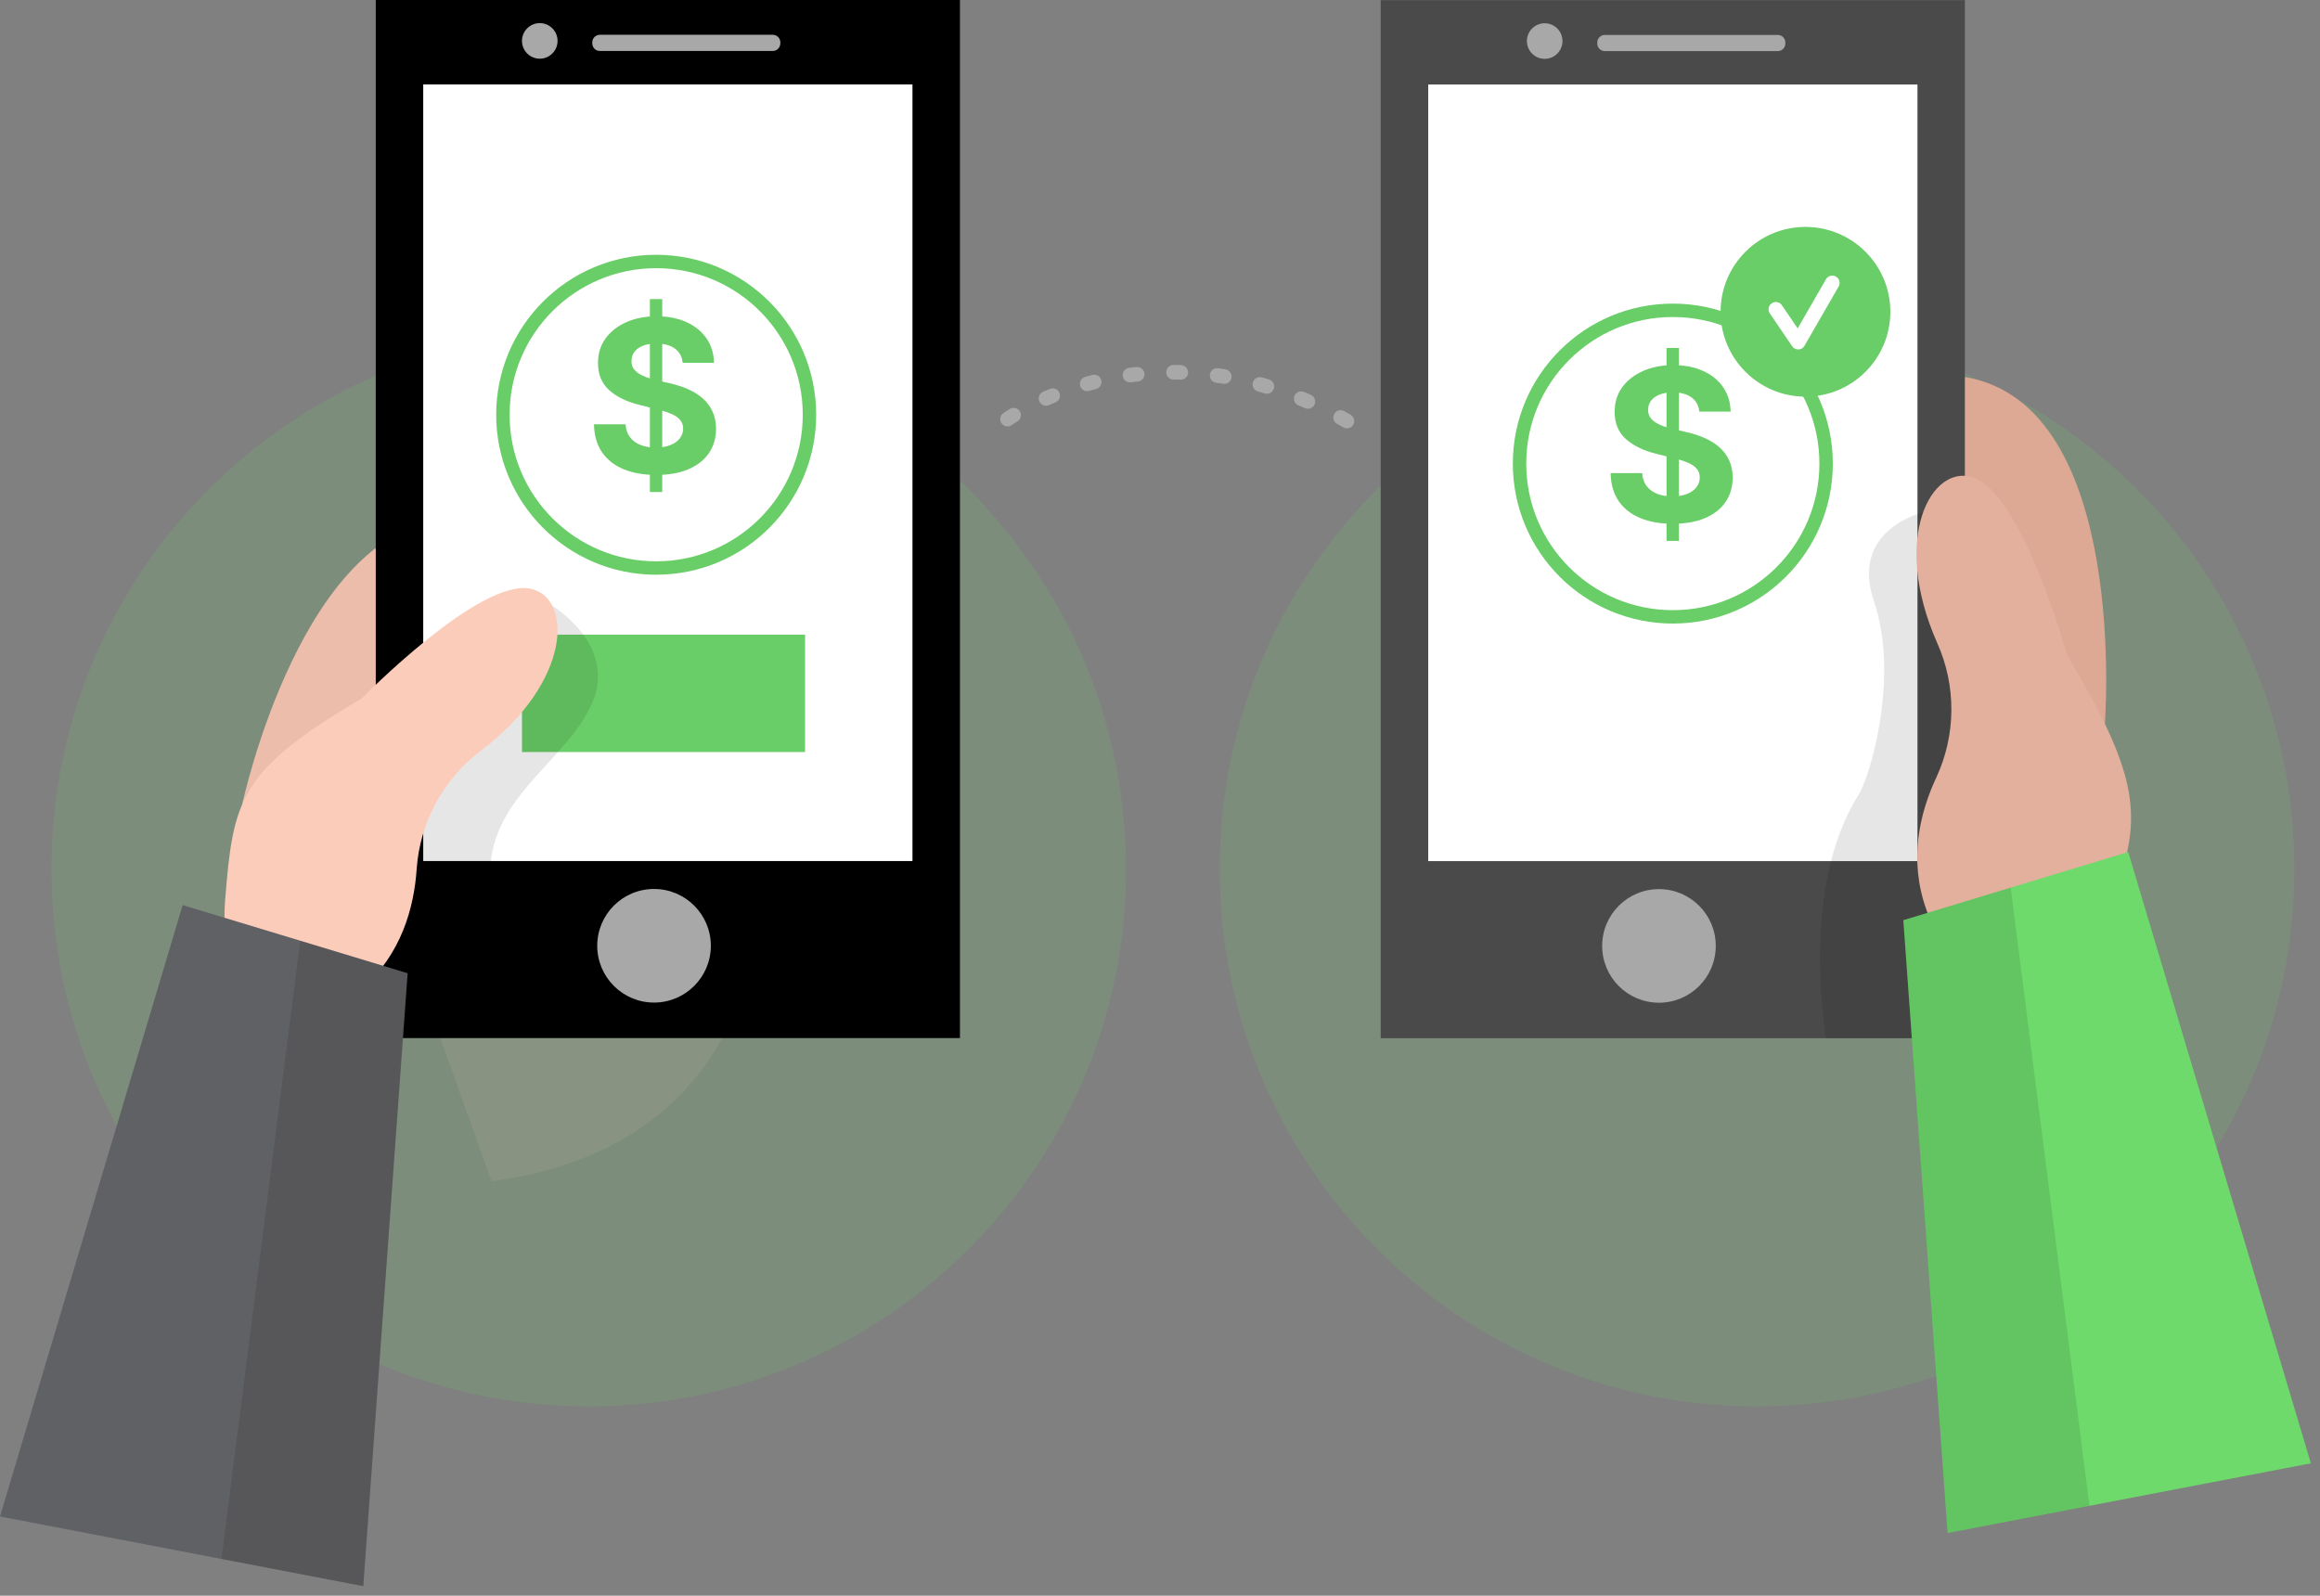 <?xml version="1.0" encoding="UTF-8"?> <svg xmlns="http://www.w3.org/2000/svg" width="173" height="119" viewBox="0 0 173 119" fill="none"><rect x="0" y="0" width="173" height="119" fill="#808080" stroke="none"/> <path opacity="0.3" d="M43.904 104.887C66.034 104.887 83.974 86.947 83.974 64.817C83.974 42.687 66.034 24.747 43.904 24.747C21.774 24.747 3.834 42.687 3.834 64.817C3.834 86.947 21.774 104.887 43.904 104.887Z" fill="#69CE67" fill-opacity="0.55"></path> <path opacity="0.3" d="M131.021 104.887C153.151 104.887 171.091 86.947 171.091 64.817C171.091 42.687 153.151 24.747 131.021 24.747C108.891 24.747 90.951 42.687 90.951 64.817C90.951 86.947 108.891 104.887 131.021 104.887Z" fill="#69CE67" fill-opacity="0.55"></path> <path d="M156.948 54.17C156.948 54.17 158.873 30.152 146.518 28.118C134.164 26.085 132.63 61.092 143.201 61.603C153.772 62.115 156.948 54.17 156.948 54.17Z" fill="#DDA894"></path> <path d="M18.058 60.005C18.058 60.005 22.583 38.722 33.964 38.722C45.345 38.722 51.402 72.174 23.714 75.818L18.058 60.005Z" fill="#EDBDAB"></path> <path opacity="0.1" d="M31 72.283C31 72.283 35.524 51 46.905 51C58.286 51 64.344 84.453 36.655 88.096L31 72.283Z" fill="#FCCCBA"></path> <path d="M28.02 0H71.582V77.416H28.02V0Z" fill="black"></path> <path d="M31.56 6.297H68.042V64.213H31.56V6.297Z" fill="white"></path> <path d="M38.923 47.33H60.032V56.084H38.923V47.33Z" fill="#69CE67"></path> <path opacity="0.1" d="M41.185 45.182C41.185 45.182 46.03 48.091 44.165 52.408C42.3 56.726 36.639 59.347 36.552 65.013C36.465 70.679 36.552 77.422 36.552 77.422H28.02V64.208L41.185 45.182Z" fill="black"></path> <path d="M26.976 52.087C26.976 52.087 35.764 43.105 39.559 43.904C42.686 44.562 42.691 50.793 35.867 55.981C34.482 57.023 33.338 58.35 32.51 59.873C31.683 61.395 31.192 63.078 31.071 64.806C30.875 67.71 29.924 71.157 26.976 73.762C20.788 79.249 16.193 74.469 16.791 67.074C17.39 59.678 17.792 57.482 26.976 52.087Z" fill="#FCCCBA"></path> <path d="M30.397 72.582L27.09 118.291L0 113.093L13.621 67.498L30.397 72.582Z" fill="#606164"></path> <path opacity="0.1" d="M16.514 116.263L22.387 70.157L30.397 72.582L27.09 118.291L16.514 116.263Z" fill="black"></path> <path d="M40.25 4.377C40.983 4.377 41.577 3.783 41.577 3.051C41.577 2.318 40.983 1.724 40.25 1.724C39.517 1.724 38.923 2.318 38.923 3.051C38.923 3.783 39.517 4.377 40.25 4.377Z" fill="#A8A8A8"></path> <path d="M57.623 2.594H44.73C44.418 2.594 44.165 2.847 44.165 3.159V3.235C44.165 3.548 44.418 3.801 44.73 3.801H57.623C57.935 3.801 58.189 3.548 58.189 3.235V3.159C58.189 2.847 57.935 2.594 57.623 2.594Z" fill="#A8A8A8"></path> <path d="M48.77 74.768C51.11 74.768 53.007 72.871 53.007 70.532C53.007 68.193 51.11 66.296 48.77 66.296C46.431 66.296 44.535 68.193 44.535 70.532C44.535 72.871 46.431 74.768 48.77 74.768Z" fill="#A8A8A8"></path> <path d="M49.335 34.215V19.825H50.257V34.215H49.335ZM51.78 24.575C51.735 24.121 51.542 23.769 51.201 23.518C50.86 23.267 50.397 23.141 49.813 23.141C49.416 23.141 49.08 23.197 48.807 23.31C48.533 23.419 48.323 23.57 48.177 23.765C48.035 23.96 47.964 24.181 47.964 24.428C47.956 24.634 47.999 24.814 48.093 24.968C48.19 25.122 48.323 25.255 48.492 25.367C48.66 25.476 48.855 25.571 49.076 25.654C49.297 25.733 49.534 25.8 49.785 25.856L50.819 26.104C51.321 26.216 51.782 26.366 52.202 26.553C52.621 26.741 52.985 26.971 53.292 27.245C53.6 27.518 53.837 27.84 54.006 28.211C54.178 28.582 54.267 29.008 54.27 29.487C54.267 30.192 54.087 30.803 53.731 31.32C53.379 31.833 52.869 32.232 52.202 32.517C51.538 32.798 50.738 32.939 49.802 32.939C48.872 32.939 48.063 32.796 47.373 32.512C46.688 32.227 46.152 31.805 45.766 31.247C45.383 30.685 45.183 29.99 45.164 29.161H47.519C47.546 29.547 47.656 29.87 47.851 30.128C48.05 30.383 48.314 30.576 48.644 30.707C48.977 30.835 49.354 30.898 49.773 30.898C50.186 30.898 50.544 30.838 50.847 30.718C51.154 30.599 51.392 30.432 51.561 30.218C51.73 30.005 51.814 29.759 51.814 29.482C51.814 29.223 51.737 29.006 51.584 28.83C51.434 28.654 51.212 28.504 50.92 28.38C50.632 28.256 50.278 28.144 49.858 28.043L48.604 27.728C47.634 27.492 46.867 27.123 46.305 26.621C45.743 26.119 45.464 25.442 45.468 24.591C45.464 23.894 45.649 23.285 46.024 22.765C46.403 22.244 46.922 21.837 47.581 21.545C48.241 21.253 48.99 21.106 49.83 21.106C50.684 21.106 51.43 21.253 52.067 21.545C52.708 21.837 53.206 22.244 53.562 22.765C53.918 23.285 54.102 23.889 54.113 24.575H51.78Z" fill="white"></path> <path d="M102.957 0.011H146.518V77.427H102.957V0.011Z" fill="#4A4A4A"></path> <path d="M106.502 6.302H142.984V64.219H106.502V6.302Z" fill="white"></path> <path d="M115.186 4.388C115.919 4.388 116.513 3.794 116.513 3.061C116.513 2.329 115.919 1.735 115.186 1.735C114.454 1.735 113.86 2.329 113.86 3.061C113.86 3.794 114.454 4.388 115.186 4.388Z" fill="#A8A8A8"></path> <path d="M132.565 2.605H119.672C119.36 2.605 119.107 2.858 119.107 3.17V3.246C119.107 3.559 119.36 3.812 119.672 3.812H132.565C132.877 3.812 133.131 3.559 133.131 3.246V3.17C133.131 2.858 132.877 2.605 132.565 2.605Z" fill="#A8A8A8"></path> <path opacity="0.1" d="M143.424 38.2C143.424 38.2 137.889 39.461 139.748 44.877C141.608 50.293 139.558 57.732 138.568 59.314C134.169 66.307 136.17 77.427 136.17 77.427H146.502C146.502 77.427 149.302 42.022 143.424 38.2Z" fill="black"></path> <path d="M136.171 34.573C136.171 40.886 131.053 46.003 124.74 46.003C118.428 46.003 113.31 40.886 113.31 34.573C113.31 28.26 118.428 23.142 124.74 23.142C131.053 23.142 136.171 28.26 136.171 34.573Z" stroke="#69CE67"></path> <path d="M123.707 74.779C126.047 74.779 127.943 72.882 127.943 70.543C127.943 68.204 126.047 66.307 123.707 66.307C121.368 66.307 119.471 68.204 119.471 70.543C119.471 72.882 121.368 74.779 123.707 74.779Z" fill="#A8A8A8"></path> <path d="M124.272 40.338V25.948H125.194V40.338H124.272ZM126.717 30.697C126.672 30.244 126.479 29.892 126.138 29.641C125.797 29.39 125.334 29.264 124.749 29.264C124.352 29.264 124.017 29.32 123.743 29.433C123.47 29.541 123.26 29.693 123.114 29.888C122.971 30.083 122.9 30.304 122.9 30.551C122.893 30.757 122.936 30.937 123.029 31.091C123.127 31.244 123.26 31.378 123.428 31.49C123.597 31.599 123.792 31.694 124.013 31.777C124.234 31.855 124.47 31.923 124.721 31.979L125.756 32.226C126.258 32.339 126.719 32.489 127.138 32.676C127.558 32.863 127.922 33.094 128.229 33.367C128.536 33.641 128.774 33.963 128.943 34.334C129.115 34.705 129.203 35.131 129.207 35.61C129.203 36.315 129.023 36.926 128.667 37.443C128.315 37.956 127.805 38.355 127.138 38.64C126.475 38.921 125.675 39.062 124.738 39.062C123.809 39.062 122.999 38.919 122.31 38.634C121.624 38.35 121.088 37.928 120.702 37.37C120.32 36.808 120.12 36.112 120.101 35.284H122.456C122.482 35.67 122.593 35.992 122.788 36.251C122.986 36.506 123.25 36.699 123.58 36.83C123.914 36.958 124.29 37.021 124.71 37.021C125.122 37.021 125.48 36.961 125.784 36.841C126.091 36.721 126.329 36.555 126.498 36.341C126.666 36.127 126.751 35.882 126.751 35.605C126.751 35.346 126.674 35.129 126.52 34.953C126.37 34.776 126.149 34.627 125.857 34.503C125.568 34.379 125.214 34.267 124.794 34.166L123.541 33.851C122.57 33.615 121.804 33.246 121.242 32.743C120.68 32.241 120.401 31.565 120.404 30.714C120.401 30.017 120.586 29.408 120.961 28.887C121.339 28.366 121.858 27.96 122.518 27.668C123.177 27.375 123.927 27.229 124.766 27.229C125.621 27.229 126.366 27.375 127.004 27.668C127.644 27.96 128.143 28.366 128.499 28.887C128.855 29.408 129.038 30.012 129.05 30.697H126.717Z" fill="#69CE67"></path> <path d="M60.361 30.93C60.361 37.243 55.243 42.361 48.93 42.361C42.617 42.361 37.5 37.243 37.5 30.93C37.5 24.617 42.617 19.5 48.93 19.5C55.243 19.5 60.361 24.617 60.361 30.93Z" stroke="#69CE67"></path> <path d="M48.462 36.695V22.305H49.383V36.695H48.462ZM50.907 27.055C50.862 26.601 50.669 26.249 50.328 25.998C49.987 25.747 49.524 25.622 48.939 25.622C48.542 25.622 48.207 25.678 47.933 25.79C47.66 25.899 47.45 26.051 47.304 26.245C47.161 26.44 47.09 26.661 47.09 26.909C47.083 27.115 47.126 27.295 47.219 27.448C47.317 27.602 47.45 27.735 47.618 27.848C47.787 27.956 47.982 28.052 48.203 28.134C48.424 28.213 48.66 28.28 48.911 28.337L49.946 28.584C50.448 28.696 50.909 28.846 51.328 29.034C51.748 29.221 52.112 29.451 52.419 29.725C52.726 29.998 52.964 30.321 53.133 30.692C53.305 31.063 53.393 31.488 53.397 31.968C53.393 32.672 53.213 33.283 52.857 33.8C52.505 34.314 51.995 34.713 51.328 34.998C50.665 35.279 49.865 35.419 48.928 35.419C47.999 35.419 47.189 35.277 46.5 34.992C45.814 34.707 45.278 34.285 44.892 33.727C44.51 33.165 44.309 32.47 44.291 31.642H46.646C46.672 32.028 46.783 32.35 46.978 32.609C47.176 32.863 47.44 33.056 47.77 33.188C48.104 33.315 48.48 33.379 48.9 33.379C49.312 33.379 49.67 33.319 49.974 33.199C50.281 33.079 50.519 32.912 50.688 32.699C50.856 32.485 50.941 32.239 50.941 31.962C50.941 31.704 50.864 31.486 50.71 31.31C50.56 31.134 50.339 30.984 50.047 30.86C49.758 30.737 49.404 30.624 48.984 30.523L47.731 30.208C46.76 29.972 45.994 29.603 45.432 29.101C44.87 28.599 44.59 27.922 44.594 27.072C44.59 26.375 44.776 25.766 45.151 25.245C45.529 24.724 46.048 24.317 46.708 24.025C47.367 23.733 48.117 23.587 48.956 23.587C49.811 23.587 50.556 23.733 51.193 24.025C51.834 24.317 52.333 24.724 52.689 25.245C53.045 25.766 53.228 26.369 53.239 27.055H50.907Z" fill="#69CE67"></path> <path d="M154.136 48.836C154.136 48.836 150.792 36.721 147.067 35.584C144.011 34.649 140.994 40.103 144.452 47.944C145.162 49.525 145.524 51.24 145.512 52.973C145.501 54.706 145.117 56.416 144.387 57.987C143.152 60.619 142.32 64.105 143.636 67.808C146.404 75.6 153.968 74.735 157.04 67.971C160.112 61.206 159.569 57.998 154.136 48.836Z" fill="#E3B09D"></path> <path d="M141.929 68.624L145.23 114.327L172.32 109.129L158.699 63.539L141.929 68.624Z" fill="#6DDA6B"></path> <path opacity="0.1" d="M155.806 112.299L149.933 66.193L141.929 68.624L145.23 114.327L155.806 112.299Z" fill="black"></path> <path d="M134.631 29.581C138.127 29.581 140.961 26.747 140.961 23.252C140.961 19.756 138.127 16.922 134.631 16.922C131.136 16.922 128.302 19.756 128.302 23.252C128.302 26.747 131.136 29.581 134.631 29.581Z" fill="#69CE67"></path> <path d="M132.424 23.067L134.088 25.514L136.633 21.098" stroke="white" stroke-width="1.088" stroke-linecap="round" stroke-linejoin="round"></path> <path d="M75.132 31.256C75.132 31.256 86.247 23.246 100.592 31.484" stroke="#A8A8A8" stroke-width="1.088" stroke-linecap="round" stroke-linejoin="round" stroke-dasharray="0.54 2.72"></path> </svg> 